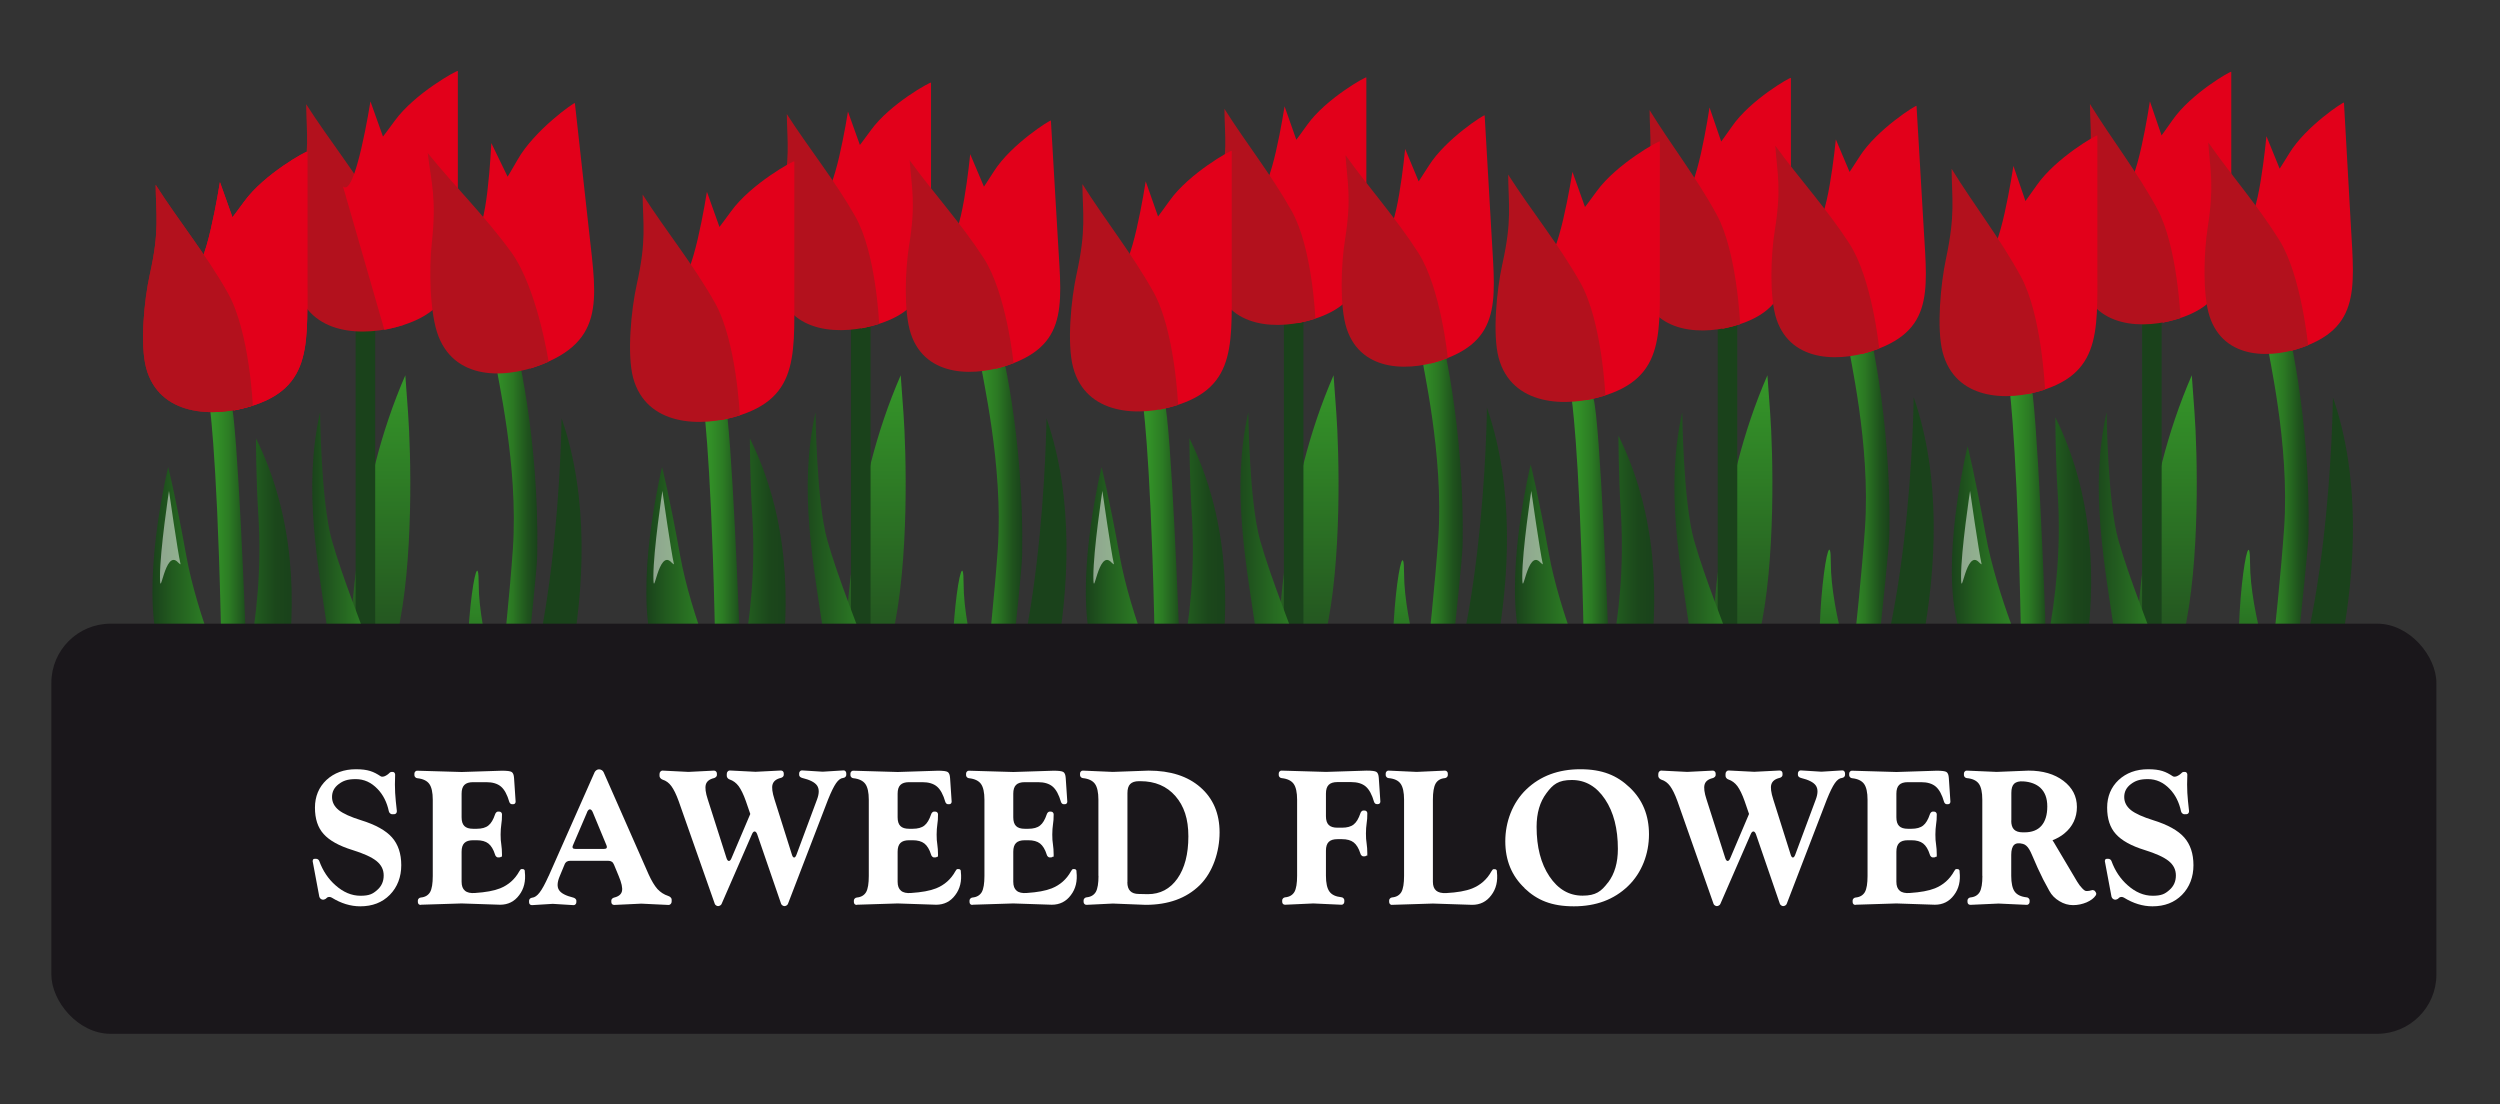 <?xml version="1.0" encoding="UTF-8"?>
<svg id="Layer_1" xmlns="http://www.w3.org/2000/svg" xmlns:xlink="http://www.w3.org/1999/xlink" version="1.1" viewBox="0 0 2531.4 1118.3">
  <rect x="0" y="0" width="2531.4" height="1118.3" fill="#333333" stroke="none"/>
  <!-- Generator: Adobe Illustrator 29.2.0, SVG Export Plug-In . SVG Version: 2.1.0 Build 108)  -->
  <defs>
    <style>
      .st0 {
        fill: #b3111d;
      }

      .st0, .st1, .st2, .st3, .st4 {
        fill-rule: evenodd;
      }

      .st5 {
        fill: url(#linear-gradient2);
      }

      .st6 {
        fill: url(#linear-gradient1);
      }

      .st7 {
        fill: url(#linear-gradient9);
      }

      .st8 {
        fill: url(#linear-gradient3);
      }

      .st9 {
        fill: url(#linear-gradient6);
      }

      .st10 {
        fill: url(#linear-gradient8);
      }

      .st11 {
        fill: url(#linear-gradient7);
      }

      .st12 {
        fill: url(#linear-gradient5);
      }

      .st13 {
        fill: url(#linear-gradient4);
      }

      .st14 {
        fill: url(#linear-gradient31);
      }

      .st15 {
        fill: url(#linear-gradient30);
      }

      .st16 {
        fill: url(#linear-gradient32);
      }

      .st17 {
        fill: url(#linear-gradient34);
      }

      .st18 {
        fill: url(#linear-gradient33);
      }

      .st19 {
        fill: url(#linear-gradient28);
      }

      .st20 {
        fill: url(#linear-gradient29);
      }

      .st21 {
        fill: url(#linear-gradient18);
      }

      .st22 {
        fill: url(#linear-gradient13);
      }

      .st23 {
        fill: url(#linear-gradient12);
      }

      .st24 {
        fill: url(#linear-gradient15);
      }

      .st25 {
        fill: url(#linear-gradient16);
      }

      .st26 {
        fill: url(#linear-gradient11);
      }

      .st27 {
        fill: url(#linear-gradient10);
      }

      .st28 {
        fill: url(#linear-gradient17);
      }

      .st29 {
        fill: url(#linear-gradient14);
      }

      .st30 {
        fill: url(#linear-gradient19);
      }

      .st31 {
        fill: url(#linear-gradient23);
      }

      .st32 {
        fill: url(#linear-gradient22);
      }

      .st33 {
        fill: url(#linear-gradient24);
      }

      .st34 {
        fill: url(#linear-gradient25);
      }

      .st35 {
        fill: url(#linear-gradient21);
      }

      .st36 {
        fill: url(#linear-gradient20);
      }

      .st37 {
        fill: url(#linear-gradient27);
      }

      .st38 {
        fill: url(#linear-gradient26);
      }

      .st1 {
        fill: #e2001a;
      }

      .st39 {
        fill: #1a171b;
      }

      .st40, .st4 {
        fill: #1a421b;
      }

      .st41 {
        fill: url(#linear-gradient);
      }

      .st2 {
        fill: #a8121c;
      }

      .st42 {
        clip-path: url(#clippath-17);
      }

      .st43 {
        clip-path: url(#clippath-19);
      }

      .st44 {
        clip-path: url(#clippath-11);
      }

      .st45 {
        clip-path: url(#clippath-16);
      }

      .st46 {
        clip-path: url(#clippath-18);
      }

      .st47 {
        clip-path: url(#clippath-10);
      }

      .st48 {
        clip-path: url(#clippath-15);
      }

      .st49 {
        clip-path: url(#clippath-13);
      }

      .st50 {
        clip-path: url(#clippath-14);
      }

      .st51 {
        clip-path: url(#clippath-12);
      }

      .st52 {
        clip-path: url(#clippath-31);
      }

      .st53 {
        clip-path: url(#clippath-32);
      }

      .st54 {
        clip-path: url(#clippath-33);
      }

      .st55 {
        clip-path: url(#clippath-34);
      }

      .st56 {
        clip-path: url(#clippath-30);
      }

      .st57 {
        clip-path: url(#clippath-27);
      }

      .st58 {
        clip-path: url(#clippath-29);
      }

      .st59 {
        clip-path: url(#clippath-26);
      }

      .st60 {
        clip-path: url(#clippath-28);
      }

      .st61 {
        clip-path: url(#clippath-20);
      }

      .st62 {
        clip-path: url(#clippath-21);
      }

      .st63 {
        clip-path: url(#clippath-22);
      }

      .st64 {
        clip-path: url(#clippath-23);
      }

      .st65 {
        clip-path: url(#clippath-24);
      }

      .st66 {
        clip-path: url(#clippath-25);
      }

      .st67 {
        clip-path: url(#clippath-1);
      }

      .st68 {
        clip-path: url(#clippath-3);
      }

      .st69 {
        clip-path: url(#clippath-4);
      }

      .st70 {
        clip-path: url(#clippath-2);
      }

      .st71 {
        clip-path: url(#clippath-7);
      }

      .st72 {
        clip-path: url(#clippath-6);
      }

      .st73 {
        clip-path: url(#clippath-9);
      }

      .st74 {
        clip-path: url(#clippath-8);
      }

      .st75 {
        clip-path: url(#clippath-5);
      }

      .st76, .st3 {
        fill: #fff;
      }

      .st77 {
        clip-rule: evenodd;
        fill: none;
      }

      .st3 {
        opacity: .5;
      }

      .st78 {
        clip-path: url(#clippath);
      }
    </style>
    <clipPath id="clippath">
      <path class="st77" d="M231.5,696.3s-31.8-72-42.9-133.7c-11.1-61.6-18.3-89.6-18.3-89.6,0,0-24.6,100-12.7,168.1,11.9,68,55.6,166.1,55.6,166.1l46.8-71.6-28.6-39.2Z"/>
    </clipPath>
    <linearGradient id="linear-gradient" x1="154.4" y1="640.1" x2="260.1" y2="640.1" gradientUnits="userSpaceOnUse">
      <stop offset="0" stop-color="#1a421b"/>
      <stop offset=".2" stop-color="#225c1f"/>
      <stop offset=".5" stop-color="#2c7c24"/>
      <stop offset=".8" stop-color="#328f27"/>
      <stop offset="1" stop-color="#359729"/>
    </linearGradient>
    <clipPath id="clippath-1">
      <path class="st77" d="M211.5,404s7.9,49.1,11.9,217.4c4,168.3,2.4,186.8,2.4,186.8l26.2,2.4-3.2-168.1s-7.9-212.4-15-236.9c-7.1-24.5-22.3-1.6-22.3-1.6"/>
    </clipPath>
    <linearGradient id="linear-gradient1" x1="211.6" y1="595.9" x2="252" y2="595.9" gradientUnits="userSpaceOnUse">
      <stop offset="0" stop-color="#359729"/>
      <stop offset=".2" stop-color="#328f27"/>
      <stop offset=".5" stop-color="#2c7c24"/>
      <stop offset=".8" stop-color="#225c1f"/>
      <stop offset="1" stop-color="#1a421b"/>
    </linearGradient>
    <clipPath id="clippath-2">
      <path class="st77" d="M213.2,807.2c29.4-85,55.1-180.2,48.4-285.7-2.4-37.6-2.4-77.6-2.4-77.6,38.2,77.1,42.8,163.8,29.4,248.1-3.2,20-22.2,123.3-22.2,123.3l-53.2-8Z"/>
    </clipPath>
    <linearGradient id="linear-gradient2" x1="213.2" y1="629.5" x2="295.4" y2="629.5" gradientUnits="userSpaceOnUse">
      <stop offset="0" stop-color="#359729"/>
      <stop offset="0" stop-color="#349428"/>
      <stop offset=".3" stop-color="#287122"/>
      <stop offset=".6" stop-color="#20571e"/>
      <stop offset=".8" stop-color="#1b471b"/>
      <stop offset="1" stop-color="#1a421b"/>
    </linearGradient>
    <clipPath id="clippath-3">
      <path class="st77" d="M2304.8,697.1s-26.5-75.4-26.5-127.4-19.4,64.6-7.9,142.1c11.5,77.4,20.5,92.7,20.5,92.7l13.9-107.4Z"/>
    </clipPath>
    <linearGradient id="linear-gradient3" x1="2281.8" y1="556.8" x2="2281.8" y2="804.4" gradientUnits="userSpaceOnUse">
      <stop offset="0" stop-color="#359729"/>
      <stop offset=".3" stop-color="#297323"/>
      <stop offset=".6" stop-color="#21581e"/>
      <stop offset=".8" stop-color="#1b471b"/>
      <stop offset="1" stop-color="#1a421b"/>
    </linearGradient>
    <clipPath id="clippath-4">
      <path class="st77" d="M2296.1,349.3c0,7.7,22.7,100,16.7,185.7-6,85.6-24.7,239.3-24.7,239.3l24.7,2.4s24.3-210.5,24.7-236.1c2.2-119.4-22.2-218-23.4-216.3l-18,25Z"/>
    </clipPath>
    <linearGradient id="linear-gradient4" x1="2288.1" y1="549.7" x2="2337.7" y2="549.7" gradientUnits="userSpaceOnUse">
      <stop offset="0" stop-color="#359729"/>
      <stop offset=".2" stop-color="#328e27"/>
      <stop offset=".5" stop-color="#2b7823"/>
      <stop offset=".8" stop-color="#1f531d"/>
      <stop offset="1" stop-color="#1a421b"/>
    </linearGradient>
    <clipPath id="clippath-5">
      <path class="st77" d="M1880.3,696.9s-26.5-75.4-26.5-127.4-19.4,64.6-7.9,142.1c11.5,77.4,20.5,92.7,20.5,92.7l13.9-107.4Z"/>
    </clipPath>
    <linearGradient id="linear-gradient5" x1="1857.4" y1="556.6" x2="1857.4" y2="804.3" xlink:href="#linear-gradient3"/>
    <clipPath id="clippath-6">
      <path class="st77" d="M1871.7,349.2c0,7.7,22.7,100,16.7,185.7-6,85.6-24.7,239.3-24.7,239.3l24.7,2.4s24.3-210.5,24.7-236.1c2.2-119.4-22.2-218-23.4-216.3l-18,25Z"/>
    </clipPath>
    <linearGradient id="linear-gradient6" x1="1863.7" y1="549.5" x2="1913.2" y2="549.5" xlink:href="#linear-gradient4"/>
    <clipPath id="clippath-7">
      <path class="st77" d="M1448.2,707.6s-26.5-75.4-26.5-127.4-19.4,64.6-7.9,142.1c11.5,77.4,20.5,92.7,20.5,92.7l13.9-107.4Z"/>
    </clipPath>
    <linearGradient id="linear-gradient7" x1="1425.2" y1="567.3" x2="1425.2" y2="814.9" xlink:href="#linear-gradient3"/>
    <clipPath id="clippath-8">
      <path class="st77" d="M1439.6,359.8c0,7.7,22.7,100,16.7,185.7-6,85.6-24.7,239.3-24.7,239.3l24.7,2.4s24.3-210.5,24.7-236.1c2.2-119.4-22.2-218-23.4-216.3l-18,25Z"/>
    </clipPath>
    <linearGradient id="linear-gradient8" x1="1431.5" y1="560.2" x2="1481.2" y2="560.2" xlink:href="#linear-gradient4"/>
    <clipPath id="clippath-9">
      <path class="st77" d="M1002.2,718.2s-26.5-75.4-26.5-127.4-19.4,64.6-7.9,142.1c11.5,77.4,20.5,92.7,20.5,92.7l13.9-107.4Z"/>
    </clipPath>
    <linearGradient id="linear-gradient9" x1="979.2" y1="577.9" x2="979.2" y2="825.6" xlink:href="#linear-gradient3"/>
    <clipPath id="clippath-10">
      <path class="st77" d="M993.6,370.5c0,7.7,22.7,100,16.7,185.7-6,85.6-24.7,239.3-24.7,239.3l24.7,2.4s24.3-210.5,24.7-236.1c2.2-119.4-22.2-218-23.4-216.3l-18,25Z"/>
    </clipPath>
    <linearGradient id="linear-gradient10" x1="985.6" y1="570.8" x2="1035.2" y2="570.8" xlink:href="#linear-gradient4"/>
    <clipPath id="clippath-11">
      <path class="st77" d="M2219.4,379.8c-50.4,116-56.4,235.9-66.3,420.2,0,0,40.8-82.5,57.9-156.9,17.2-74.3,13.9-186.5,11.1-224.9l-2.8-38.4"/>
    </clipPath>
    <linearGradient id="linear-gradient11" x1="2190.6" y1="379.8" x2="2190.6" y2="800" gradientUnits="userSpaceOnUse">
      <stop offset="0" stop-color="#359729"/>
      <stop offset="1" stop-color="#192d1b"/>
    </linearGradient>
    <clipPath id="clippath-12">
      <path class="st77" d="M2133.1,417.3s.8,90.4,11.9,129.7c11.1,39.2,32.5,91,35.7,102.4,3.2,11.4,23.8,116.9,25.4,147.3,1.6,30.4-53,3.4-53,3.4,0,0,1.4-68.2-10.5-149.1-11.9-80.8-27-155.3-9.5-233.7"/>
    </clipPath>
    <linearGradient id="linear-gradient12" x1="2115.6" y1="622.1" x2="2207.7" y2="622.1" gradientUnits="userSpaceOnUse">
      <stop offset="0" stop-color="#1a421b"/>
      <stop offset="1" stop-color="#359729"/>
    </linearGradient>
    <clipPath id="clippath-13">
      <path class="st77" d="M1789.7,379.8c-50.4,116-56.4,235.9-66.3,420.2,0,0,40.8-82.5,57.9-156.9,17.2-74.3,13.9-186.5,11.1-224.9l-2.8-38.4"/>
    </clipPath>
    <linearGradient id="linear-gradient13" x1="1761" x2="1761" xlink:href="#linear-gradient11"/>
    <clipPath id="clippath-14">
      <path class="st77" d="M1703.4,417.3s.8,90.4,11.9,129.7c11.1,39.2,32.5,91,35.7,102.4,3.2,11.4,23.8,116.9,25.4,147.3,1.6,30.4-53,3.4-53,3.4,0,0,1.4-68.2-10.5-149.1-11.9-80.8-27-155.3-9.5-233.7"/>
    </clipPath>
    <linearGradient id="linear-gradient14" x1="1685.9" x2="1778" xlink:href="#linear-gradient12"/>
    <clipPath id="clippath-15">
      <path class="st77" d="M1350.4,379.8c-50.4,116-56.4,235.9-66.3,420.2,0,0,40.8-82.5,57.9-156.9,17.2-74.3,13.9-186.5,11.1-224.9l-2.8-38.4"/>
    </clipPath>
    <linearGradient id="linear-gradient15" x1="1321.6" x2="1321.6" xlink:href="#linear-gradient11"/>
    <clipPath id="clippath-16">
      <path class="st77" d="M1264,417.3s.8,90.4,11.9,129.7c11.1,39.2,32.5,91,35.7,102.4,3.2,11.4,23.8,116.9,25.4,147.3,1.6,30.4-53,3.4-53,3.4,0,0,1.4-68.2-10.5-149.1-11.9-80.8-27-155.3-9.5-233.7"/>
    </clipPath>
    <linearGradient id="linear-gradient16" x1="1246.6" x2="1338.6" xlink:href="#linear-gradient12"/>
    <clipPath id="clippath-17">
      <path class="st77" d="M912.1,379.8c-50.4,116-56.4,235.9-66.3,420.2,0,0,40.8-82.5,57.9-156.9,17.2-74.3,13.9-186.5,11.1-224.9l-2.8-38.4"/>
    </clipPath>
    <linearGradient id="linear-gradient17" x1="883.4" x2="883.4" xlink:href="#linear-gradient11"/>
    <clipPath id="clippath-18">
      <path class="st77" d="M825.8,417.3s.8,90.4,11.9,129.7c11.1,39.2,32.5,91,35.7,102.4,3.2,11.4,23.8,116.9,25.4,147.3,1.6,30.4-53,3.4-53,3.4,0,0,1.4-68.2-10.5-149.1-11.9-80.8-27-155.3-9.5-233.7"/>
    </clipPath>
    <linearGradient id="linear-gradient18" x1="808.3" x2="900.4" xlink:href="#linear-gradient12"/>
    <clipPath id="clippath-19">
      <path class="st77" d="M2053.5,675.1s-31.8-72-42.9-133.7c-11.1-61.6-18.3-89.6-18.3-89.6,0,0-24.6,100-12.7,168.1,11.9,68,55.6,166.1,55.6,166.1l46.8-71.6-28.6-39.2Z"/>
    </clipPath>
    <linearGradient id="linear-gradient19" x1="1976.4" y1="618.8" x2="2082.1" y2="618.8" xlink:href="#linear-gradient"/>
    <clipPath id="clippath-20">
      <path class="st77" d="M2033.5,382.8s7.9,49.1,11.9,217.4c4,168.3,2.4,186.8,2.4,186.8l26.2,2.4-3.2-168.1s-7.9-212.4-15-236.9c-7.1-24.5-22.3-1.6-22.3-1.6"/>
    </clipPath>
    <linearGradient id="linear-gradient20" x1="2033.5" y1="574.6" x2="2074.1" y2="574.6" xlink:href="#linear-gradient1"/>
    <clipPath id="clippath-21">
      <path class="st77" d="M2035.2,785.9c29.4-85,55.1-180.2,48.4-285.7-2.4-37.6-2.4-77.6-2.4-77.6,38.2,77.1,42.8,163.8,29.4,248.1-3.2,20-22.2,123.3-22.2,123.3l-53.2-8Z"/>
    </clipPath>
    <linearGradient id="linear-gradient21" x1="2035.2" y1="608.2" x2="2117.5" y2="608.2" xlink:href="#linear-gradient2"/>
    <clipPath id="clippath-22">
      <path class="st77" d="M1611.1,693.7s-31.8-72-42.9-133.7c-11.1-61.6-18.3-89.6-18.3-89.6,0,0-24.6,100-12.7,168.1,11.9,68,55.6,166.1,55.6,166.1l46.8-71.6-28.6-39.2Z"/>
    </clipPath>
    <linearGradient id="linear-gradient22" x1="1534" y1="637.4" x2="1639.6" y2="637.4" xlink:href="#linear-gradient"/>
    <clipPath id="clippath-23">
      <path class="st77" d="M1591.1,401.4s7.9,49.1,11.9,217.4c4,168.3,2.4,186.8,2.4,186.8l26.2,2.4-3.2-168.1s-7.9-212.4-15-236.9c-7.1-24.5-22.3-1.6-22.3-1.6"/>
    </clipPath>
    <linearGradient id="linear-gradient23" x1="1591.1" y1="593.2" x2="1631.6" y2="593.2" xlink:href="#linear-gradient1"/>
    <clipPath id="clippath-24">
      <path class="st77" d="M1592.8,804.5c29.4-85,55.1-180.2,48.4-285.7-2.4-37.6-2.4-77.6-2.4-77.6,38.2,77.1,42.8,163.8,29.4,248.1-3.2,20-22.2,123.3-22.2,123.3l-53.2-8Z"/>
    </clipPath>
    <linearGradient id="linear-gradient24" x1="1592.8" y1="626.8" x2="1675.1" y2="626.8" xlink:href="#linear-gradient2"/>
    <clipPath id="clippath-25">
      <path class="st77" d="M1176.6,696.3s-31.8-72-42.9-133.7c-11.1-61.6-18.3-89.6-18.3-89.6,0,0-24.6,100-12.7,168.1,11.9,68,55.6,166.1,55.6,166.1l46.8-71.6-28.6-39.2Z"/>
    </clipPath>
    <linearGradient id="linear-gradient25" x1="1099.6" x2="1205.2" xlink:href="#linear-gradient"/>
    <clipPath id="clippath-26">
      <path class="st77" d="M1156.7,404s7.9,49.1,11.9,217.4c4,168.3,2.4,186.8,2.4,186.8l26.2,2.4-3.2-168.1s-7.9-212.4-15-236.9c-7.1-24.5-22.3-1.6-22.3-1.6"/>
    </clipPath>
    <linearGradient id="linear-gradient26" x1="1156.7" x2="1197.2" xlink:href="#linear-gradient1"/>
    <clipPath id="clippath-27">
      <path class="st77" d="M1158.4,807.2c29.4-85,55.1-180.2,48.4-285.7-2.4-37.6-2.4-77.6-2.4-77.6,38.2,77.1,42.8,163.8,29.4,248.1-3.2,20-22.2,123.3-22.2,123.3l-53.2-8Z"/>
    </clipPath>
    <linearGradient id="linear-gradient27" x1="1158.4" x2="1240.6" xlink:href="#linear-gradient2"/>
    <clipPath id="clippath-28">
      <path class="st77" d="M731.6,696.3s-31.8-72-42.9-133.7c-11.1-61.6-18.3-89.6-18.3-89.6,0,0-24.6,100-12.7,168.1,11.9,68,55.6,166.1,55.6,166.1l46.8-71.6-28.6-39.2Z"/>
    </clipPath>
    <linearGradient id="linear-gradient28" x1="654.5" x2="760.2" xlink:href="#linear-gradient"/>
    <clipPath id="clippath-29">
      <path class="st77" d="M711.6,404s7.9,49.1,11.9,217.4c4,168.3,2.4,186.8,2.4,186.8l26.2,2.4-3.2-168.1s-7.9-212.4-15-236.9c-7.1-24.5-22.3-1.6-22.3-1.6"/>
    </clipPath>
    <linearGradient id="linear-gradient29" x1="711.6" x2="752.2" xlink:href="#linear-gradient1"/>
    <clipPath id="clippath-30">
      <path class="st77" d="M713.3,807.2c29.4-85,55.1-180.2,48.4-285.7-2.4-37.6-2.4-77.6-2.4-77.6,38.2,77.1,42.8,163.8,29.4,248.1-3.2,20-22.2,123.3-22.2,123.3l-53.2-8Z"/>
    </clipPath>
    <linearGradient id="linear-gradient30" x1="713.3" x2="795.6" xlink:href="#linear-gradient2"/>
    <clipPath id="clippath-31">
      <path class="st77" d="M511.2,718.2s-26.5-75.4-26.5-127.4-19.4,64.6-7.9,142.1c11.5,77.4,20.5,92.7,20.5,92.7l13.9-107.4Z"/>
    </clipPath>
    <linearGradient id="linear-gradient31" x1="488.3" y1="577.9" x2="488.3" y2="825.6" xlink:href="#linear-gradient3"/>
    <clipPath id="clippath-32">
      <path class="st77" d="M502.6,370.5c0,7.7,22.7,100,16.7,185.7-6,85.6-24.7,239.3-24.7,239.3l24.7,2.4s24.3-210.5,24.7-236.1c2.2-119.4-22.2-218-23.4-216.3l-18,25Z"/>
    </clipPath>
    <linearGradient id="linear-gradient32" x1="494.6" y1="570.8" x2="544.1" y2="570.8" xlink:href="#linear-gradient4"/>
    <clipPath id="clippath-33">
      <path class="st77" d="M410.5,379.8c-50.4,116-56.4,235.9-66.3,420.2,0,0,40.8-82.5,57.9-156.9,17.2-74.3,13.9-186.5,11.1-224.9l-2.8-38.4"/>
    </clipPath>
    <linearGradient id="linear-gradient33" x1="381.7" x2="381.7" xlink:href="#linear-gradient11"/>
    <clipPath id="clippath-34">
      <path class="st77" d="M324.1,417.3s.8,90.4,11.9,129.7c11.1,39.2,32.5,91,35.7,102.4,3.2,11.4,23.8,116.9,25.4,147.3,1.6,30.4-53,3.4-53,3.4,0,0,1.4-68.2-10.5-149.1-11.9-80.8-27-155.3-9.5-233.7"/>
    </clipPath>
    <linearGradient id="linear-gradient34" x1="315" x2="390.5" xlink:href="#linear-gradient12"/>
  </defs>
  <g>
    <g class="st78">
      <rect class="st41" x="145.8" y="473" width="114.3" height="334.1"/>
    </g>
    <g class="st67">
      <rect class="st6" x="211.5" y="381.1" width="40.5" height="429.5"/>
    </g>
    <g class="st70">
      <rect class="st5" x="213.2" y="443.8" width="88.8" height="371.4"/>
    </g>
    <path class="st4" d="M2362.2,402.3s-2.2,270.4-73.2,365.3c-32.4,43.4,25.9,8.3,23.9,9.2-21.1,9.5,25.5-6.3,25.5-6.3,0,0,80.7-204.1,23.8-368.2"/>
    <g class="st68">
      <rect class="st8" x="2258.9" y="517.7" width="45.9" height="286.8"/>
    </g>
    <g class="st69">
      <rect class="st13" x="2288.1" y="322.6" width="51.6" height="454.1"/>
    </g>
    <path class="st4" d="M1937.7,402.1s-2.2,270.4-73.2,365.3c-32.4,43.4,25.9,8.3,23.9,9.2-21.1,9.5,25.5-6.3,25.5-6.3,0,0,80.7-204.1,23.8-368.2"/>
    <g class="st75">
      <rect class="st12" x="1834.5" y="517.5" width="45.9" height="286.8"/>
    </g>
    <g class="st72">
      <rect class="st9" x="1863.7" y="322.5" width="51.6" height="454.1"/>
    </g>
    <path class="st4" d="M1505.6,412.8s-2.2,270.4-73.2,365.3c-32.4,43.4,25.9,8.3,23.9,9.2-21.1,9.5,25.5-6.3,25.5-6.3,0,0,80.7-204.1,23.8-368.2"/>
    <g class="st71">
      <rect class="st11" x="1402.3" y="528.2" width="45.9" height="286.8"/>
    </g>
    <g class="st74">
      <rect class="st10" x="1431.5" y="333.1" width="51.6" height="454.1"/>
    </g>
    <path class="st4" d="M1059.6,423.4s-2.2,270.4-73.2,365.3c-32.4,43.4,25.9,8.2,23.9,9.2-21.1,9.5,25.5-6.3,25.5-6.3,0,0,80.7-204.1,23.8-368.2"/>
    <g class="st73">
      <rect class="st7" x="956.3" y="538.8" width="45.9" height="286.8"/>
    </g>
    <g class="st47">
      <rect class="st27" x="985.6" y="343.8" width="51.6" height="454.1"/>
    </g>
    <g class="st44">
      <rect class="st26" x="2153.1" y="379.8" width="75.1" height="420.2"/>
    </g>
    <rect class="st40" x="2169" y="317.8" width="19.8" height="496.2"/>
    <g class="st51">
      <rect class="st23" x="2115.6" y="417.3" width="92.1" height="409.8"/>
    </g>
    <g class="st49">
      <rect class="st22" x="1723.4" y="379.8" width="75.1" height="420.2"/>
    </g>
    <rect class="st40" x="1739.3" y="317.8" width="19.8" height="496.2"/>
    <g class="st50">
      <rect class="st29" x="1685.9" y="417.3" width="92.1" height="409.8"/>
    </g>
    <g class="st48">
      <rect class="st24" x="1284.1" y="379.8" width="75.1" height="420.2"/>
    </g>
    <rect class="st40" x="1300" y="317.8" width="19.8" height="496.2"/>
    <g class="st45">
      <rect class="st25" x="1246.6" y="417.3" width="92.1" height="409.8"/>
    </g>
    <g class="st42">
      <rect class="st28" x="845.8" y="379.8" width="75.1" height="420.2"/>
    </g>
    <rect class="st40" x="861.7" y="317.8" width="19.8" height="496.2"/>
    <g class="st46">
      <rect class="st21" x="808.3" y="417.3" width="92.1" height="409.8"/>
    </g>
    <g class="st43">
      <rect class="st30" x="1967.8" y="451.8" width="114.3" height="334.1"/>
    </g>
    <g class="st61">
      <rect class="st36" x="2033.5" y="359.8" width="40.5" height="429.5"/>
    </g>
    <g class="st62">
      <rect class="st35" x="2035.2" y="422.5" width="88.8" height="371.4"/>
    </g>
    <g class="st63">
      <rect class="st32" x="1525.3" y="470.4" width="114.3" height="334.1"/>
    </g>
    <g class="st64">
      <rect class="st31" x="1591.1" y="378.5" width="40.5" height="429.5"/>
    </g>
    <g class="st65">
      <rect class="st33" x="1592.8" y="441.1" width="88.8" height="371.4"/>
    </g>
    <g class="st66">
      <rect class="st34" x="1090.9" y="473" width="114.3" height="334.1"/>
    </g>
    <g class="st59">
      <rect class="st38" x="1156.7" y="381.1" width="40.5" height="429.5"/>
    </g>
    <g class="st57">
      <rect class="st37" x="1158.4" y="443.8" width="88.8" height="371.4"/>
    </g>
    <g class="st60">
      <rect class="st19" x="645.8" y="473" width="114.3" height="334.1"/>
    </g>
    <g class="st58">
      <rect class="st20" x="711.6" y="381.1" width="40.5" height="429.5"/>
    </g>
    <g class="st56">
      <rect class="st15" x="713.3" y="443.8" width="88.8" height="371.4"/>
    </g>
    <path class="st4" d="M568.6,423.4s-2.2,270.4-73.2,365.3c-32.4,43.4,25.9,8.2,23.9,9.2-21.1,9.5,25.5-6.3,25.5-6.3,0,0,80.7-204.1,23.8-368.2"/>
    <g class="st52">
      <rect class="st14" x="465.4" y="538.8" width="45.9" height="286.8"/>
    </g>
    <g class="st53">
      <rect class="st16" x="494.6" y="343.8" width="51.6" height="454.1"/>
    </g>
    <g class="st54">
      <rect class="st18" x="344.2" y="379.8" width="75.1" height="420.2"/>
    </g>
    <rect class="st40" x="360.1" y="317.8" width="19.8" height="496.2"/>
    <g class="st55">
      <rect class="st17" x="306.7" y="417.3" width="92.1" height="409.8"/>
    </g>
    <path class="st1" d="M2151,186l39,140.7c73.5-15.2,69.3-58,69.3-126V72.7c0-1.3-40.8,21.9-59.5,48.9-5.6,8.1-11.1,15.5-11.1,15.5l-11.8-34.5s-14.4,95.8-25.9,83.4"/>
    <path class="st0" d="M2207.9,322.1s-3-72.9-23.7-110.9c-20.5-37.7-45.9-70-68-105.9.3,29.6,3.8,44.7-5.5,88.4-5.2,24.5-9.3,68.4-3.3,91.5,12.2,47,62.9,49.2,100.5,36.8"/>
    <path class="st1" d="M1705.1,192.2l39,140.7c73.5-15.2,69.3-58,69.3-126V78.9c0-1.3-40.8,21.9-59.5,48.9-5.6,8.1-11.1,15.5-11.1,15.5l-11.8-34.5s-14.4,95.8-25.9,83.4"/>
    <path class="st1" d="M832.2,194.6l39.8,137.9c75-14.9,70.7-56.9,70.7-123.4v-125.4c0-1.3-41.6,21.5-60.7,47.9-5.7,7.9-11.3,15.2-11.3,15.2l-12.1-33.8s-14.7,93.9-26.4,81.7"/>
    <path class="st0" d="M890.2,328s-3-71.5-24.1-108.7c-20.9-36.9-46.8-68.6-69.4-103.8.3,29,3.9,43.8-5.7,86.7-5.4,24-9.5,67-3.4,89.7,12.4,46,64.2,48.3,102.5,36.1"/>
    <path class="st0" d="M408.4,329.2s-3.2-75.2-25.4-114.5c-22-38.9-49.3-72.2-73-109.2.3,30.5,4.1,46.1-6,91.2-5.6,25.3-10,70.6-3.6,94.4,13.1,48.4,67.6,50.8,107.9,38"/>
    <path class="st1" d="M347.3,188.8l41.9,145.2c78.9-15.7,74.4-59.9,74.4-129.9V71.9c0-1.4-43.8,22.6-63.9,50.4-6,8.3-11.9,16-11.9,16l-12.7-35.6s-15.5,98.8-27.8,86"/>
    <path class="st1" d="M688,280.2l41.9,145.2c78.9-15.7,74.4-59.9,74.4-129.9v-132.1c0-1.4-43.8,22.6-63.9,50.4-6,8.3-11.9,16-11.9,16l-12.7-35.6s-15.5,98.8-27.8,86"/>
    <path class="st0" d="M749.1,420.6s-3.2-75.2-25.4-114.4c-22-38.9-49.3-72.2-73-109.2.3,30.5,4.1,46.1-6,91.2-5.6,25.3-10,70.6-3.6,94.4,13.1,48.4,67.6,50.8,108,38"/>
    <path class="st1" d="M194.9,270.4l41.9,145.2c78.9-15.7,74.4-59.9,74.4-129.9v-132.1c0-1.4-43.8,22.6-63.9,50.4-6,8.3-11.9,16-11.9,16l-12.7-35.6s-15.5,98.8-27.8,86"/>
    <path class="st2" d="M256,410.9s-3.2-75.2-25.4-114.5c-22-38.9-49.3-72.2-73-109.3.3,30.5,4.1,46.1-6,91.2-5.6,25.3-10,70.6-3.6,94.4,13.1,48.4,67.6,50.8,107.9,38"/>
    <path class="st1" d="M479.3,233.5l57.6,139.6c76.7-24.4,67.4-67.8,59.7-137.5l-14.5-131.2c-.1-1.4-41.1,27.4-58,57.3-5.1,9-10.1,17.2-10.1,17.2l-16.5-34s-4.5,100-18.1,88.6"/>
    <path class="st0" d="M555.5,366.3s-11.4-74.4-37.8-110.9c-26.2-36.2-56.9-66.2-84.6-100.4,3.6,30.3,9.1,45.3,4.1,91.3-2.8,25.8-2.2,71.3,6.8,94.3,18.3,46.7,72.8,42.9,111.5,25.7"/>
    <path class="st1" d="M194.9,270.4l41.9,145.2c78.9-15.7,74.4-59.9,74.4-129.9v-132.1c0-1.4-43.8,22.6-63.9,50.4-6,8.3-11.9,16-11.9,16l-12.7-35.6s-15.5,98.8-27.8,86"/>
    <path class="st0" d="M256,410.9s-3.2-75.2-25.4-114.5c-22-38.9-49.3-72.2-73-109.3.3,30.5,4.1,46.1-6,91.2-5.6,25.3-10,70.6-3.6,94.4,13.1,48.4,67.6,50.8,107.9,38"/>
    <path class="st1" d="M960.9,238.8l47.5,134.6c73.6-19.2,66.9-60.6,63-126.7l-7.3-124.6c0-1.3-40.1,23.8-57.5,51.1-5.2,8.2-10.3,15.8-10.3,15.8l-13.9-32.9s-9.2,94.1-21.5,82.7"/>
    <path class="st0" d="M1026.3,367.8s-7.1-70.8-30.3-106.5c-22.9-35.4-50.5-65.3-74.9-99,2,28.7,6.4,43.2-.6,86.4-3.9,24.2-5.6,67.1,1.8,89.3,15,45,66.6,44.1,103.9,29.8"/>
    <path class="st1" d="M1274.7,189.3l39.2,137.9c73.9-14.9,69.6-56.9,69.6-123.4v-125.4c0-1.3-41,21.5-59.8,47.9-5.6,7.9-11.1,15.2-11.1,15.2l-11.9-33.8s-14.5,93.9-26,81.7"/>
    <path class="st0" d="M1331.9,322.7s-3-71.5-23.8-108.7c-20.6-36.9-46.1-68.6-68.3-103.8.3,29,3.8,43.8-5.6,86.7-5.3,24-9.4,67-3.3,89.7,12.3,46,63.2,48.3,101,36.1"/>
    <path class="st1" d="M1132.7,269.6l41.2,145.2c77.8-15.7,73.3-59.9,73.3-129.9v-132.1c0-1.4-43.2,22.6-62.9,50.4-5.9,8.3-11.7,16-11.7,16l-12.5-35.6s-15.2,98.8-27.4,86"/>
    <path class="st0" d="M1192.9,410.1s-3.1-75.2-25-114.5c-21.7-38.9-48.6-72.2-71.9-109.2.3,30.5,4,46.1-5.9,91.2-5.6,25.3-9.9,70.6-3.5,94.4,12.9,48.4,66.6,50.8,106.3,38"/>
    <path class="st1" d="M1401.6,233.5l46.8,134.6c72.5-19.2,65.9-60.6,62.1-126.7l-7.2-124.6c0-1.3-39.5,23.8-56.6,51.1-5.2,8.2-10.2,15.8-10.2,15.8l-13.7-32.9s-9,94.1-21.1,82.7"/>
    <path class="st0" d="M1762,328.3s-3-72.9-23.7-110.9c-20.5-37.7-45.9-70-68-105.9.3,29.6,3.8,44.7-5.5,88.4-5.2,24.5-9.3,68.4-3.3,91.5,12.2,46.9,62.9,49.2,100.5,36.8"/>
    <path class="st0" d="M1466,362.6s-7-70.8-29.8-106.5c-22.6-35.4-49.7-65.3-73.8-99,1.9,28.7,6.3,43.2-.6,86.4-3.9,24.2-5.5,67.1,1.8,89.3,14.8,45,65.6,44.1,102.4,29.8"/>
    <path class="st1" d="M1564.4,260l41.9,145.2c78.9-15.7,74.4-59.9,74.4-129.9v-132.1c0-1.4-43.8,22.6-63.9,50.4-6,8.3-11.9,16-11.9,16l-12.7-35.6s-15.5,98.8-27.8,86"/>
    <path class="st0" d="M1625.5,400.5s-3.2-75.2-25.4-114.5c-22-38.9-49.3-72.2-73-109.2.3,30.5,4.1,46.1-6,91.2-5.6,25.3-10,70.6-3.6,94.4,13.1,48.4,67.6,50.8,107.9,38"/>
    <path class="st1" d="M1837.4,223.9l47.5,134.6c73.6-19.2,66.9-60.6,63-126.7l-7.3-124.6c0-1.3-40.1,23.8-57.5,51.1-5.2,8.2-10.3,15.8-10.3,15.8l-13.9-32.9s-9.2,94.1-21.5,82.7"/>
    <path class="st0" d="M1902.8,353s-7.1-70.8-30.3-106.5c-22.9-35.4-50.5-65.3-74.9-99,2,28.7,6.4,43.2-.6,86.4-3.9,24.2-5.6,67.1,1.8,89.3,15,45,66.6,44.1,103.9,29.8"/>
    <path class="st1" d="M2274.2,220.6l45.6,134.6c70.7-19.2,64.3-60.6,60.6-126.7l-7-124.6c0-1.3-38.5,23.8-55.2,51.1-5,8.2-9.9,15.8-9.9,15.8l-13.4-32.9s-8.8,94.1-20.6,82.7"/>
    <path class="st0" d="M2337.1,349.7s-6.9-70.8-29.1-106.5c-22-35.4-48.5-65.3-72-99,1.9,28.7,6.2,43.2-.6,86.4-3.8,24.2-5.3,67.1,1.8,89.3,14.4,45,63.9,44.1,99.8,29.8"/>
    <path class="st1" d="M2012,254l40.2,145.2c75.8-15.7,71.5-59.9,71.5-129.9v-132.1c0-1.4-42.1,22.6-61.4,50.4-5.8,8.3-11.4,16-11.4,16l-12.2-35.6s-14.9,98.8-26.7,86"/>
    <path class="st0" d="M2070.7,394.5s-3.1-75.2-24.4-114.4c-21.2-38.9-47.4-72.2-70.2-109.2.3,30.5,3.9,46.1-5.7,91.2-5.4,25.3-9.6,70.6-3.4,94.4,12.6,48.4,64.9,50.8,103.7,38"/>
    <path class="st3" d="M171.1,497.1s-9.1,59.8-9.1,86.5,4.9-28.9,18.3-14.1c1.1,1.2,2.7,2.3,2.5,1.7-2.8-11.8-11.7-74.2-11.7-74.2"/>
    <path class="st3" d="M670.7,497.1s-9.1,59.8-9.1,86.5,4.9-28.9,18.3-14.1c1.1,1.2,2.7,2.3,2.5,1.7-2.8-11.8-11.7-74.2-11.7-74.2"/>
    <path class="st3" d="M1116.2,497.1s-9.1,59.8-9.1,86.5,4.9-28.9,18.3-14.1c1.1,1.2,2.7,2.3,2.5,1.7-2.8-11.8-11.7-74.2-11.7-74.2"/>
    <path class="st3" d="M1550.5,497.1s-9.1,59.8-9.1,86.5,4.9-28.9,18.3-14.1c1.1,1.2,2.7,2.3,2.5,1.7-2.8-11.8-11.7-74.2-11.7-74.2"/>
    <path class="st3" d="M1994.8,497.1s-9.1,59.8-9.1,86.5,4.9-28.9,18.3-14.1c1.1,1.2,2.7,2.3,2.5,1.7-2.8-11.8-11.7-74.2-11.7-74.2"/>
  </g>
  <rect class="st39" x="52" y="631.5" width="2415" height="415.3" rx="60" ry="60"/>
  <g>
    <g>
      <path class="st76" d="M397.2,824.5c-.8,0-1.5-.3-2.2-.9-.7-.6-1.1-1.3-1.3-2.2-1.9-9-5.7-16.6-11.4-22.5-6.4-6.7-13.7-10-22.1-10s-12.8,1.7-17.3,5.1c-4.5,3.4-6.7,7.7-6.7,13s2.3,9.6,6.8,13.3c4.6,3.6,12.2,7,22.8,10.3,14.5,4.5,24.9,10.3,31.1,17.3,6.2,7,9.4,16.4,9.4,28.2s-3.9,22.2-11.6,30-17.7,11.6-29.9,11.6c-9.9,0-19.5-3-28.9-8.8-.8-.5-1.7-.7-2.7-.7-1,0-1.8.4-2.4,1l-.5.5c-.4.4-.9.7-1.5.9-.6.2-1.2.4-1.8.4h.2c-.9,0-1.8-.3-2.5-.9-.7-.6-1.2-1.4-1.4-2.2l-6.7-35.8v-.5c0,0,.4-1.3.4-1.3.4-.5.9-.7,1.6-.7h1.4c.7,0,1.3.1,2,.6.6.5,1.1,1,1.3,1.7,3.6,9.9,9.1,18.1,16.4,24.5,7.9,7,16.3,10.6,25.3,10.6s12.5-1.9,16.9-5.8c4.4-3.8,6.6-8.7,6.6-14.7s-2.4-10.7-7.3-14.7c-4.9-3.9-13-7.6-24.3-11.1-13.6-4.2-23.3-9.6-29.2-16.2-5.9-6.5-8.8-15.4-8.8-26.7s3.9-20.7,11.6-28c7.8-7.2,17.7-10.9,29.9-10.9s17.9,2.4,25,7.1c.9.6,2.3.6,4,0,1.7-.7,3.4-1.8,5.1-3.5l.2-.2c.5-.4,1.1-.7,1.8-.7h1.2c.7,0,1.2.3,1.7.8.4.5.7,1.2.7,1.9-.3,7.1-.3,13.3,0,18.5.3,5.2.9,11.2,1.7,18.1.1.9,0,1.7-.5,2.4-.5.7-1.1,1-1.9,1.1h-1.8Z"/>
      <path class="st76" d="M426.1,916.3c-.8,0-1.5-.2-2.1-.7-.6-.6-.9-1.3-.9-2.2v-1.6c0-.7.3-1.4.9-2s1.3-.9,2.1-1c4.4-.4,7.5-2.3,9.4-5.5,1.8-3.2,2.7-8.7,2.7-16.3v-77.2c0-7.4-1.2-12.8-3.5-16s-6.4-5.2-12.1-5.8c-.8,0-1.5-.4-2.1-1-.6-.6-.9-1.3-.9-2v-1.6c0-.9.3-1.6.9-2.2s1.3-.9,2.1-.8l44.9,1.3,40.7-1.3c5.2,0,8.5.4,9.9,1.3,1.4.9,2.2,2.9,2.4,6.1l.8,11.9.8,12c0,.7-.2,1.3-.6,1.8-.4.5-1,.8-1.7.8h-1.3c-.6,0-1.1-.1-1.7-.6-.5-.5-.9-1-1.1-1.7-2.1-7.3-4.9-12.5-8.4-15.5-3.5-3-8.5-4.5-14.9-4.5h-13.3c-4.1,0-7,.9-8.9,2.8-1.9,1.9-2.8,4.8-2.8,8.9v23.8c0,4.1.9,7,2.8,8.9,1.9,1.9,4.8,2.8,8.9,2.8h3.5c5.2,0,9.2-1.1,11.9-3.3,2.8-2.2,5-6,6.8-11.3.2-.8.7-1.5,1.2-2,.6-.5,1.1-.8,1.6-.8h1.4c.8,0,1.5.3,2,.8.5.5.8,1.2.8,2,0,4-.2,7.4-.7,10.2-.4,2.8-.7,6.3-.7,10.2s.2,7.4.7,10.2c.4,2.8.7,6.2.7,10.2s-.3,1.5-.8,2c-.5.5-1.2.8-2,.8h-1.4c-.5,0-1-.3-1.6-.8-.6-.5-1-1.2-1.2-2-1.7-5.4-4-9.1-6.8-11.3-2.8-2.2-6.8-3.3-11.9-3.3h-3.5c-4.1,0-7,.9-8.9,2.8-1.9,1.9-2.8,4.8-2.8,8.9v30.3c0,4.2,1.1,7.2,3.4,9.1,2.2,1.9,5.7,2.7,10.3,2.3,10.6-.7,19-2.2,25.3-4.7,8.4-3.4,14.9-9.1,19.4-17.2.8-1.5,1.5-2.3,2.2-2.3h1.1c.6,0,1.2.1,1.6.5.5.4.7.9.7,1.5v.7c1.1,9.4-.8,17.3-5.7,23.7-4.8,6.5-11.3,9.7-19.3,9.7l-39-1.3-41.3,1.3Z"/>
      <path class="st76" d="M555.6,886.9l46.5-105c.4-.8,1-1.5,1.9-2.1.9-.6,1.7-.8,2.6-.8s1.8.3,2.7.8c.9.6,1.5,1.2,1.9,2.1l45.6,103.5c3,6.6,6,11.5,8.9,14.8,3,3.2,6.6,5.6,10.9,7,1,.3,1.8.8,2.5,1.5.7.7,1,1.4,1,2.1v2c0,1.1-.3,1.9-1,2.6-.7.7-1.5,1-2.5.9l-27.2-1.3-27.4,1.3c-.8,0-1.5-.2-2.1-.7-.6-.6-.9-1.3-.9-2.2v-1.6c0-.7.3-1.3.9-1.9.6-.6,1.3-.9,2.1-1.1,4.5-1.1,7.1-3.3,7.8-6.5.7-3.2-.4-8.3-3.3-15.2l-4.8-11.6c-.6-1.4-1.3-2.4-2.3-3-.9-.6-2.1-.9-3.6-.9h-38.4c-1.4,0-2.6.3-3.6.9-.9.6-1.7,1.6-2.2,3l-4.8,11.6c-2.6,6.1-2.9,10.8-.8,14.1,2.1,3.3,6.9,5.8,14.6,7.7.8.2,1.5.6,2.1,1.2.6.6.9,1.2.9,1.8v1.6c0,.9-.3,1.6-.9,2.2-.6.6-1.3.9-2.1.8l-20.9-1.3-21,1.3c-.8,0-1.5-.2-2.1-.7-.6-.6-.9-1.3-.9-2.2v-1.6c0-.7.3-1.4.9-2s1.3-.9,2.1-1c2.6-.2,5.2-2,7.7-5.3,2.5-3.2,5.5-8.7,9-16.5ZM594.5,822.4l-14.3,33.4c-.6,1.3-.6,2.3-.2,2.9.4.6,1.3.9,2.8.9h28.6c1.4,0,2.4-.3,2.8-.9.4-.6.4-1.6-.2-3l-13.8-33.3h0c-.8-1.9-1.8-2.9-2.9-2.9s-2,1-2.9,2.9Z"/>
    </g>
    <g>
      <path class="st76" d="M723.8,915.3l-36.6-104.1c-2.5-6.9-5-11.9-7.4-15.2s-5.4-5.5-9-6.6c-.8-.3-1.5-.8-2.1-1.5-.6-.7-.9-1.4-.9-2.1v-2c0-1.1.3-1.9,1-2.6.7-.7,1.5-1,2.5-.9l25.8,1.3,25.8-1.3c.8,0,1.5.2,2.1.8.6.6.9,1.3.9,2.2v1.6c0,.6-.3,1.2-.9,1.8-.6.6-1.3,1-2.1,1.2-4.6,1.1-7.3,3.3-8.2,6.5-.9,3.2-.3,8.3,2,15.2l18.9,59.2h0c.6,1.9,1.4,2.9,2.4,3,1,0,1.9-.9,2.7-2.9l19-44.7-4.5-13.1c-2.4-6.8-4.9-11.8-7.3-15.1-2.5-3.3-5.5-5.5-9-6.7-.8-.2-1.5-.7-2.1-1.4-.6-.7-.9-1.4-.9-2.2v-2c0-1.1.3-1.9,1-2.6.7-.7,1.5-1,2.5-.9l25.6,1.3,25.6-1.3c.8,0,1.5.2,2.1.7.6.6.9,1.3.9,2.2v1.6c0,.7-.3,1.3-.9,1.9-.6.6-1.3.9-2.1,1.1-4.6,1.1-7.3,3.3-8.3,6.5-1,3.2-.3,8.3,1.9,15.2l17.6,55.8h0c.6,2.1,1.4,3.1,2.3,3.1s1.7-1,2.4-2.9l20.8-55.9c2.3-6.1,2.3-10.8,0-14.1-2.3-3.3-7.3-5.8-15.1-7.7-.8-.2-1.5-.6-2.1-1.1-.6-.6-.9-1.2-.9-1.9v-1.6c0-.9.3-1.6.9-2.2s1.3-.9,2.1-.8l20.8,1.3,20.9-1.3c.8-.1,1.5.1,2.1.7.6.6.9,1.4.9,2.3v1.6c0,.7-.3,1.4-.9,2-.6.6-1.3.9-2.1,1-2.6.2-5,2-7.3,5.3-2.3,3.3-5,8.8-8.1,16.5l-40.6,105.6c-.2.7-.7,1.2-1.4,1.7-.7.4-1.4.7-2.1.7s-1.4-.2-2.1-.7c-.7-.4-1.1-1-1.4-1.7l-24.1-70.1c-.7-2-1.6-3-2.6-3.1-1.1,0-2,.9-2.8,2.8l-30.7,70.5c-.2.6-.7,1.2-1.4,1.6-.7.4-1.4.7-2.1.7s-1.4-.2-2.1-.7c-.7-.4-1.1-1-1.4-1.7Z"/>
      <path class="st76" d="M867.6,916.3c-.8,0-1.5-.2-2.1-.7-.6-.6-.9-1.3-.9-2.2v-1.6c0-.7.3-1.4.9-2s1.3-.9,2.1-1c4.4-.4,7.5-2.3,9.4-5.5,1.8-3.2,2.7-8.7,2.7-16.3v-77.2c0-7.4-1.2-12.8-3.5-16s-6.4-5.2-12.1-5.8c-.8,0-1.5-.4-2.1-1-.6-.6-.9-1.3-.9-2v-1.6c0-.9.3-1.6.9-2.2s1.3-.9,2.1-.8l44.9,1.3,40.7-1.3c5.2,0,8.5.4,9.9,1.3,1.4.9,2.2,2.9,2.4,6.1l.8,11.9.8,12c0,.7-.2,1.3-.6,1.8-.4.5-1,.8-1.7.8h-1.3c-.6,0-1.1-.1-1.7-.6-.5-.5-.9-1-1.1-1.7-2.1-7.3-4.9-12.5-8.4-15.5-3.5-3-8.5-4.5-14.9-4.5h-13.3c-4.1,0-7,.9-8.9,2.8-1.9,1.9-2.8,4.8-2.8,8.9v23.8c0,4.1.9,7,2.8,8.9,1.9,1.9,4.8,2.8,8.9,2.8h3.5c5.2,0,9.2-1.1,11.9-3.3,2.8-2.2,5-6,6.8-11.3.2-.8.7-1.5,1.2-2,.6-.5,1.1-.8,1.6-.8h1.4c.8,0,1.5.3,2,.8.5.5.8,1.2.8,2,0,4-.2,7.4-.7,10.2-.4,2.8-.7,6.3-.7,10.2s.2,7.4.7,10.2c.4,2.8.7,6.2.7,10.2s-.3,1.5-.8,2c-.5.5-1.2.8-2,.8h-1.4c-.5,0-1-.3-1.6-.8-.6-.5-1-1.2-1.2-2-1.7-5.4-4-9.1-6.8-11.3-2.8-2.2-6.8-3.3-11.9-3.3h-3.5c-4.1,0-7,.9-8.9,2.8-1.9,1.9-2.8,4.8-2.8,8.9v30.3c0,4.2,1.1,7.2,3.4,9.1,2.2,1.9,5.7,2.7,10.3,2.3,10.6-.7,19-2.2,25.3-4.7,8.4-3.4,14.9-9.1,19.4-17.2.8-1.5,1.5-2.3,2.2-2.3h1.1c.6,0,1.2.1,1.6.5.5.4.7.9.7,1.5v.7c1.1,9.4-.8,17.3-5.7,23.7-4.8,6.5-11.3,9.7-19.3,9.7l-39-1.3-41.3,1.3Z"/>
      <path class="st76" d="M984.7,916.3c-.8,0-1.5-.2-2.1-.7-.6-.6-.9-1.3-.9-2.2v-1.6c0-.7.3-1.4.9-2s1.3-.9,2.1-1c4.4-.4,7.5-2.3,9.4-5.5,1.8-3.2,2.7-8.7,2.7-16.3v-77.2c0-7.4-1.2-12.8-3.5-16s-6.4-5.2-12.1-5.8c-.8,0-1.5-.4-2.1-1-.6-.6-.9-1.3-.9-2v-1.6c0-.9.3-1.6.9-2.2s1.3-.9,2.1-.8l44.9,1.3,40.7-1.3c5.2,0,8.5.4,9.9,1.3,1.4.9,2.2,2.9,2.4,6.1l.8,11.9.8,12c0,.7-.2,1.3-.6,1.8-.4.5-1,.8-1.7.8h-1.3c-.6,0-1.1-.1-1.7-.6-.5-.5-.9-1-1.1-1.7-2.1-7.3-4.9-12.5-8.4-15.5-3.5-3-8.5-4.5-14.9-4.5h-13.3c-4.1,0-7,.9-8.9,2.8-1.9,1.9-2.8,4.8-2.8,8.9v23.8c0,4.1.9,7,2.8,8.9,1.9,1.9,4.8,2.8,8.9,2.8h3.5c5.2,0,9.2-1.1,11.9-3.3,2.8-2.2,5-6,6.8-11.3.2-.8.7-1.5,1.2-2,.6-.5,1.1-.8,1.6-.8h1.4c.8,0,1.5.3,2,.8.5.5.8,1.2.8,2,0,4-.2,7.4-.7,10.2-.4,2.8-.7,6.3-.7,10.2s.2,7.4.7,10.2c.4,2.8.7,6.2.7,10.2s-.3,1.5-.8,2c-.5.5-1.2.8-2,.8h-1.4c-.5,0-1-.3-1.6-.8-.6-.5-1-1.2-1.2-2-1.7-5.4-4-9.1-6.8-11.3-2.8-2.2-6.8-3.3-11.9-3.3h-3.5c-4.1,0-7,.9-8.9,2.8-1.9,1.9-2.8,4.8-2.8,8.9v30.3c0,4.2,1.1,7.2,3.4,9.1,2.2,1.9,5.7,2.7,10.3,2.3,10.6-.7,19-2.2,25.3-4.7,8.4-3.4,14.9-9.1,19.4-17.2.8-1.5,1.5-2.3,2.2-2.3h1.1c.6,0,1.2.1,1.6.5.5.4.7.9.7,1.5v.7c1.1,9.4-.8,17.3-5.7,23.7-4.8,6.5-11.3,9.7-19.3,9.7l-39-1.3-41.3,1.3Z"/>
      <path class="st76" d="M1112.2,886.9v-77.2c0-7.4-1.2-12.8-3.5-16s-6.4-5.2-12.1-5.8c-.8,0-1.5-.4-2.1-1-.6-.6-.9-1.3-.9-2v-1.6c0-.9.3-1.6.9-2.2s1.3-.9,2.1-.8l30.2,1.3,36.3-1.3c22,0,39.5,5.6,52.4,16.9,12.9,11.3,19.4,26.5,19.4,45.7s-6.7,40.3-20.2,53.5c-13.5,13.2-31.7,19.8-54.7,19.8l-33.1-1.3-26.7,1.3c-.8,0-1.5-.2-2.1-.8-.6-.6-.9-1.3-.9-2.2v-1.6c0-.7.3-1.4.9-2,.6-.6,1.3-.9,2.1-1,4.4-.4,7.5-2.3,9.4-5.5,1.8-3.2,2.7-8.7,2.7-16.3ZM1141.5,893.3c0,4,1,7,2.9,8.9,1.9,2,4.9,3,8.8,3l9,.2c12.6,0,22.6-5.3,30-15.8,7.4-10.5,11.1-24.8,11.1-42.7s-4.4-30.7-13.1-40.8c-8.7-10-20.6-15.1-35.5-15.1h-1.4c-4.1,0-7,1-8.9,2.9-1.9,1.9-2.8,5-2.8,9.2v90.2Z"/>
      <path class="st76" d="M1313.4,886.9v-77.2c0-7.4-1.2-12.8-3.5-16s-6.4-5.2-12.1-5.8c-.8,0-1.5-.4-2.1-1-.6-.6-.9-1.3-.9-2v-1.6c0-.9.3-1.6.9-2.2.6-.6,1.3-.9,2.1-.8l44.9,1.3,41.1-1.3c5.2,0,8.5.4,9.9,1.3,1.4.9,2.2,2.9,2.4,6.1l.8,11.9.8,12c0,.7-.2,1.3-.6,1.8-.4.5-1,.8-1.7.8h-1.3c-.6,0-1.1-.1-1.7-.6-.5-.5-.9-1-1.1-1.7-2.1-7.3-4.9-12.5-8.4-15.5-3.5-3-8.5-4.5-14.9-4.5h-13.7c-4.1,0-7,.9-8.9,2.8-1.9,1.9-2.8,4.8-2.8,8.9v22.8c0,4.1.9,7,2.8,8.9,1.9,1.9,4.8,2.8,8.9,2.8h4.5c5.2,0,9.2-1.1,11.9-3.3,2.8-2.2,5-6,6.8-11.3.2-.8.7-1.5,1.2-2,.6-.5,1.1-.8,1.6-.8h1.4c.8,0,1.5.3,2,.8.5.5.8,1.2.8,2,0,4-.2,7.4-.7,10.2-.4,2.8-.7,6.3-.7,10.2s.2,7.4.7,10.2c.4,2.8.7,6.2.7,10.2s-.3,1.5-.8,2c-.5.5-1.2.8-2,.8h-1.4c-.5,0-1-.3-1.6-.8-.6-.5-1-1.2-1.2-2-1.7-5.4-4-9.1-6.8-11.3-2.8-2.2-6.8-3.3-11.9-3.3h-4.5c-4.1,0-7,.9-8.9,2.8-1.9,1.9-2.8,4.8-2.8,8.9v25.3c0,7.4,1.2,12.8,3.5,16,2.3,3.3,6.4,5.2,12.1,5.8.8,0,1.5.4,2.1,1,.6.6.9,1.3.9,2v1.6c0,.9-.3,1.6-.9,2.2-.6.6-1.3.9-2.1.8l-28.4-1.3-28.5,1.3c-.8,0-1.5-.2-2.1-.7-.6-.6-.9-1.3-.9-2.2v-1.6c0-.7.3-1.4.9-2,.6-.6,1.3-.9,2.1-1,4.4-.4,7.5-2.3,9.4-5.5,1.8-3.2,2.7-8.7,2.7-16.3Z"/>
      <path class="st76" d="M1409.6,916.3c-.8,0-1.5-.2-2.1-.8-.6-.6-.9-1.3-.9-2.2v-1.6c0-.7.3-1.4.9-2,.6-.6,1.3-.9,2.1-1,4.4-.4,7.5-2.3,9.4-5.5,1.8-3.2,2.7-8.7,2.7-16.3v-77.2c0-7.5-1.2-12.9-3.5-16.1-2.3-3.3-6.4-5.2-12.1-5.7-.8,0-1.5-.4-2.1-1-.6-.6-.9-1.3-.9-2v-1.6c0-.9.3-1.6.9-2.2.6-.6,1.3-.9,2.1-.8l28.4,1.3,28.5-1.3c.8,0,1.5.2,2.1.8.6.6.9,1.3.9,2.2v1.6c0,.7-.3,1.4-.9,2s-1.3.9-2.1,1c-4.4.4-7.5,2.3-9.4,5.6-1.8,3.3-2.7,8.7-2.7,16.2v83.2c0,4.1,1.1,7,3.3,8.9,2.2,1.9,5.6,2.7,10.1,2.5,11.1-.6,19.9-2.1,26.4-4.7,8.4-3.4,14.9-9.1,19.4-17.2.9-1.6,1.6-2.3,2.2-2.3h1.1c.6,0,1.2.1,1.6.5.5.4.7.9.7,1.5v.7c1.1,9.4-.8,17.3-5.7,23.7-4.8,6.5-11.3,9.7-19.3,9.7l-39.8-1.3-41.3,1.3Z"/>
      <path class="st76" d="M1543.7,899.2c-13-12.3-19.5-28.1-19.5-47.4s7.1-38.9,21.3-52.5c14.2-13.6,32.5-20.4,54.7-20.4s37.1,6.2,50,18.5c13,12.3,19.5,28.1,19.5,47.5s-7.1,38.8-21.3,52.4c-14.2,13.6-32.4,20.4-54.8,20.4s-37.1-6.1-50-18.4ZM1628.2,893.7c6.7-8.8,10-20.2,10-34.1,0-20.5-4.3-37.3-13-50.3-8.7-13-19.9-19.5-33.6-19.5s-19.1,4.4-25.7,13.3c-6.7,8.9-10,20.2-10,34.1,0,20.5,4.3,37.2,13,50.2,8.7,13,19.9,19.5,33.5,19.5s19-4.4,25.7-13.2Z"/>
      <path class="st76" d="M1735.1,915.3l-36.6-104.1c-2.5-6.9-5-11.9-7.4-15.2s-5.4-5.5-9-6.6c-.8-.3-1.5-.8-2.1-1.5-.6-.7-.9-1.4-.9-2.1v-2c0-1.1.3-1.9,1-2.6.7-.7,1.5-1,2.5-.9l25.8,1.3,25.8-1.3c.8,0,1.5.2,2.1.8.6.6.9,1.3.9,2.2v1.6c0,.6-.3,1.2-.9,1.8-.6.6-1.3,1-2.1,1.2-4.6,1.1-7.3,3.3-8.2,6.5-.9,3.2-.3,8.3,2,15.2l18.9,59.2h0c.6,1.9,1.4,2.9,2.4,3,1,0,1.9-.9,2.7-2.9l19-44.7-4.5-13.1c-2.4-6.8-4.9-11.8-7.3-15.1-2.5-3.3-5.5-5.5-9-6.7-.8-.2-1.5-.7-2.1-1.4-.6-.7-.9-1.4-.9-2.2v-2c0-1.1.3-1.9,1-2.6.7-.7,1.5-1,2.5-.9l25.6,1.3,25.6-1.3c.8,0,1.5.2,2.1.7.6.6.9,1.3.9,2.2v1.6c0,.7-.3,1.3-.9,1.9-.6.6-1.3.9-2.1,1.1-4.6,1.1-7.3,3.3-8.3,6.5-1,3.2-.3,8.3,1.9,15.2l17.6,55.8h0c.6,2.1,1.4,3.1,2.3,3.1s1.7-1,2.4-2.9l20.8-55.9c2.3-6.1,2.3-10.8,0-14.1-2.3-3.3-7.3-5.8-15.1-7.7-.8-.2-1.5-.6-2.1-1.1-.6-.6-.9-1.2-.9-1.9v-1.6c0-.9.3-1.6.9-2.2s1.3-.9,2.1-.8l20.8,1.3,20.9-1.3c.8-.1,1.5.1,2.1.7.6.6.9,1.4.9,2.3v1.6c0,.7-.3,1.4-.9,2-.6.6-1.3.9-2.1,1-2.6.2-5,2-7.3,5.3-2.3,3.3-5,8.8-8.1,16.5l-40.6,105.6c-.2.7-.7,1.2-1.4,1.7-.7.4-1.4.7-2.1.7s-1.4-.2-2.1-.7c-.7-.4-1.1-1-1.4-1.7l-24.1-70.1c-.7-2-1.6-3-2.6-3.1-1.1,0-2,.9-2.8,2.8l-30.7,70.5c-.2.6-.7,1.2-1.4,1.6-.7.4-1.4.7-2.1.7s-1.4-.2-2.1-.7c-.7-.4-1.1-1-1.4-1.7Z"/>
      <path class="st76" d="M1878.9,916.3c-.8,0-1.5-.2-2.1-.7-.6-.6-.9-1.3-.9-2.2v-1.6c0-.7.3-1.4.9-2s1.3-.9,2.1-1c4.4-.4,7.5-2.3,9.4-5.5,1.8-3.2,2.7-8.7,2.7-16.3v-77.2c0-7.4-1.2-12.8-3.5-16s-6.4-5.2-12.1-5.8c-.8,0-1.5-.4-2.1-1-.6-.6-.9-1.3-.9-2v-1.6c0-.9.3-1.6.9-2.2s1.3-.9,2.1-.8l44.9,1.3,40.7-1.3c5.2,0,8.5.4,9.9,1.3,1.4.9,2.2,2.9,2.4,6.1l.8,11.9.8,12c0,.7-.2,1.3-.6,1.8-.4.5-1,.8-1.7.8h-1.3c-.6,0-1.1-.1-1.7-.6-.5-.5-.9-1-1.1-1.7-2.1-7.3-4.9-12.5-8.4-15.5-3.5-3-8.5-4.5-14.9-4.5h-13.3c-4.1,0-7,.9-8.9,2.8-1.9,1.9-2.8,4.8-2.8,8.9v23.8c0,4.1.9,7,2.8,8.9,1.9,1.9,4.8,2.8,8.9,2.8h3.5c5.2,0,9.2-1.1,11.9-3.3,2.8-2.2,5-6,6.8-11.3.2-.8.7-1.5,1.2-2,.6-.5,1.1-.8,1.6-.8h1.4c.8,0,1.5.3,2,.8.5.5.8,1.2.8,2,0,4-.2,7.4-.7,10.2-.4,2.8-.7,6.3-.7,10.2s.2,7.4.7,10.2c.4,2.8.7,6.2.7,10.2s-.3,1.5-.8,2c-.5.5-1.2.8-2,.8h-1.4c-.5,0-1-.3-1.6-.8-.6-.5-1-1.2-1.2-2-1.7-5.4-4-9.1-6.8-11.3-2.8-2.2-6.8-3.3-11.9-3.3h-3.5c-4.1,0-7,.9-8.9,2.8-1.9,1.9-2.8,4.8-2.8,8.9v30.3c0,4.2,1.1,7.2,3.4,9.1,2.2,1.9,5.7,2.7,10.3,2.3,10.6-.7,19-2.2,25.3-4.7,8.4-3.4,14.9-9.1,19.4-17.2.8-1.5,1.5-2.3,2.2-2.3h1.1c.6,0,1.2.1,1.6.5.5.4.7.9.7,1.5v.7c1.1,9.4-.8,17.3-5.7,23.7-4.8,6.5-11.3,9.7-19.3,9.7l-39-1.3-41.3,1.3Z"/>
      <path class="st76" d="M2007.2,886.9v-77.2c0-7.5-1.2-12.9-3.5-16.1s-6.4-5.2-12.1-5.7c-.8,0-1.5-.4-2.1-1-.6-.6-.9-1.3-.9-2v-1.6c0-.9.3-1.6.9-2.2s1.3-.9,2.1-.8l30.2,1.3,32.3-1.3c14.3,0,26.1,3.4,35.2,10.3,9.1,6.9,13.7,15.7,13.7,26.5s-4.3,20-12.8,26.9c-3.5,2.9-7.5,5.1-11.9,6.8l1.4,2.2,23.6,39.8c1.6,2.6,3.2,4.8,5,6.6,1.8,1.9,3.1,2.8,4.1,2.8s2.1,0,3.2-.2c1.1-.2,1.9-.4,2.4-.6.5-.2,1.1-.3,1.7,0,.6.1,1.1.4,1.5.8l.7,1c.4.5.6,1.1.7,1.7,0,.6-.2,1.2-.5,1.7-1.9,2.9-5,5.2-9.3,7.1-4.3,1.8-8.9,2.8-13.7,2.8s-9.4-1.3-13.8-4c-4.5-2.7-7.9-6.1-10.2-10.4l-6.2-11.5c-3.6-7.1-7.5-15.6-11.6-25.4-1.8-4.2-3.6-7.2-5.5-8.8-.9-.9-2.1-1.5-3.4-1.9-4.1-1.1-7.1-.8-9,1-1.9,1.8-2.9,5.2-2.9,10.1v21.2c0,7.4,1.2,12.8,3.5,16s6.4,5.2,12.1,5.8c.8,0,1.5.4,2.1,1,.6.6.9,1.3.9,2v1.6c0,.9-.3,1.6-.9,2.2-.6.6-1.3.9-2.1.8l-28.4-1.3-28.5,1.3c-.8,0-1.5-.2-2.1-.7-.6-.6-.9-1.3-.9-2.2v-1.6c0-.7.3-1.4.9-2s1.3-.9,2.1-1c4.4-.4,7.5-2.3,9.4-5.5,1.8-3.2,2.7-8.7,2.7-16.3ZM2036.5,830.9c0,4.1.9,7.1,2.8,9,1.9,1.9,4.8,2.9,8.9,2.9h1.7c7.5,0,13.3-2.2,17.2-6.7,3.9-4.5,5.9-11,5.9-19.5s-2.4-14.6-7.1-19c-4.1-3.7-9.8-5.9-17.1-6.4-4.2-.3-7.3.5-9.3,2.3-2,1.9-2.9,5-2.9,9.4v28Z"/>
      <path class="st76" d="M2211.9,824.5c-.8,0-1.5-.3-2.2-.9-.7-.6-1.1-1.3-1.3-2.2-1.9-9-5.7-16.6-11.4-22.5-6.4-6.7-13.7-10-22.1-10s-12.8,1.7-17.3,5.1c-4.5,3.4-6.7,7.7-6.7,13s2.3,9.6,6.8,13.3c4.6,3.6,12.2,7,22.8,10.3,14.5,4.5,24.9,10.3,31.1,17.3,6.2,7,9.4,16.4,9.4,28.2s-3.9,22.2-11.6,30-17.7,11.6-29.9,11.6c-9.9,0-19.5-3-28.9-8.8-.8-.5-1.7-.7-2.7-.7-1,0-1.8.4-2.4,1l-.5.5c-.4.4-.9.7-1.5.9-.6.2-1.2.4-1.8.4h.2c-.9,0-1.8-.3-2.5-.9-.7-.6-1.2-1.4-1.4-2.2l-6.7-35.8v-.5c0,0,.4-1.3.4-1.3.4-.5.9-.7,1.6-.7h1.4c.7,0,1.3.1,2,.6.6.5,1.1,1,1.3,1.7,3.6,9.9,9.1,18.1,16.4,24.5,7.9,7,16.3,10.6,25.3,10.6s12.5-1.9,16.9-5.8c4.4-3.8,6.6-8.7,6.6-14.7s-2.4-10.7-7.3-14.7c-4.9-3.9-13-7.6-24.3-11.1-13.6-4.2-23.3-9.6-29.2-16.2-5.9-6.5-8.8-15.4-8.8-26.7s3.9-20.7,11.6-28c7.8-7.2,17.7-10.9,29.9-10.9s17.9,2.4,25,7.1c.9.6,2.3.6,4,0,1.7-.7,3.4-1.8,5.1-3.5l.2-.2c.5-.4,1.1-.7,1.8-.7h1.2c.7,0,1.2.3,1.7.8.4.5.7,1.2.7,1.9-.3,7.1-.3,13.3,0,18.5.3,5.2.9,11.2,1.7,18.1.1.9,0,1.7-.5,2.4-.5.7-1.1,1-1.9,1.1h-1.8Z"/>
    </g>
  </g>
</svg>